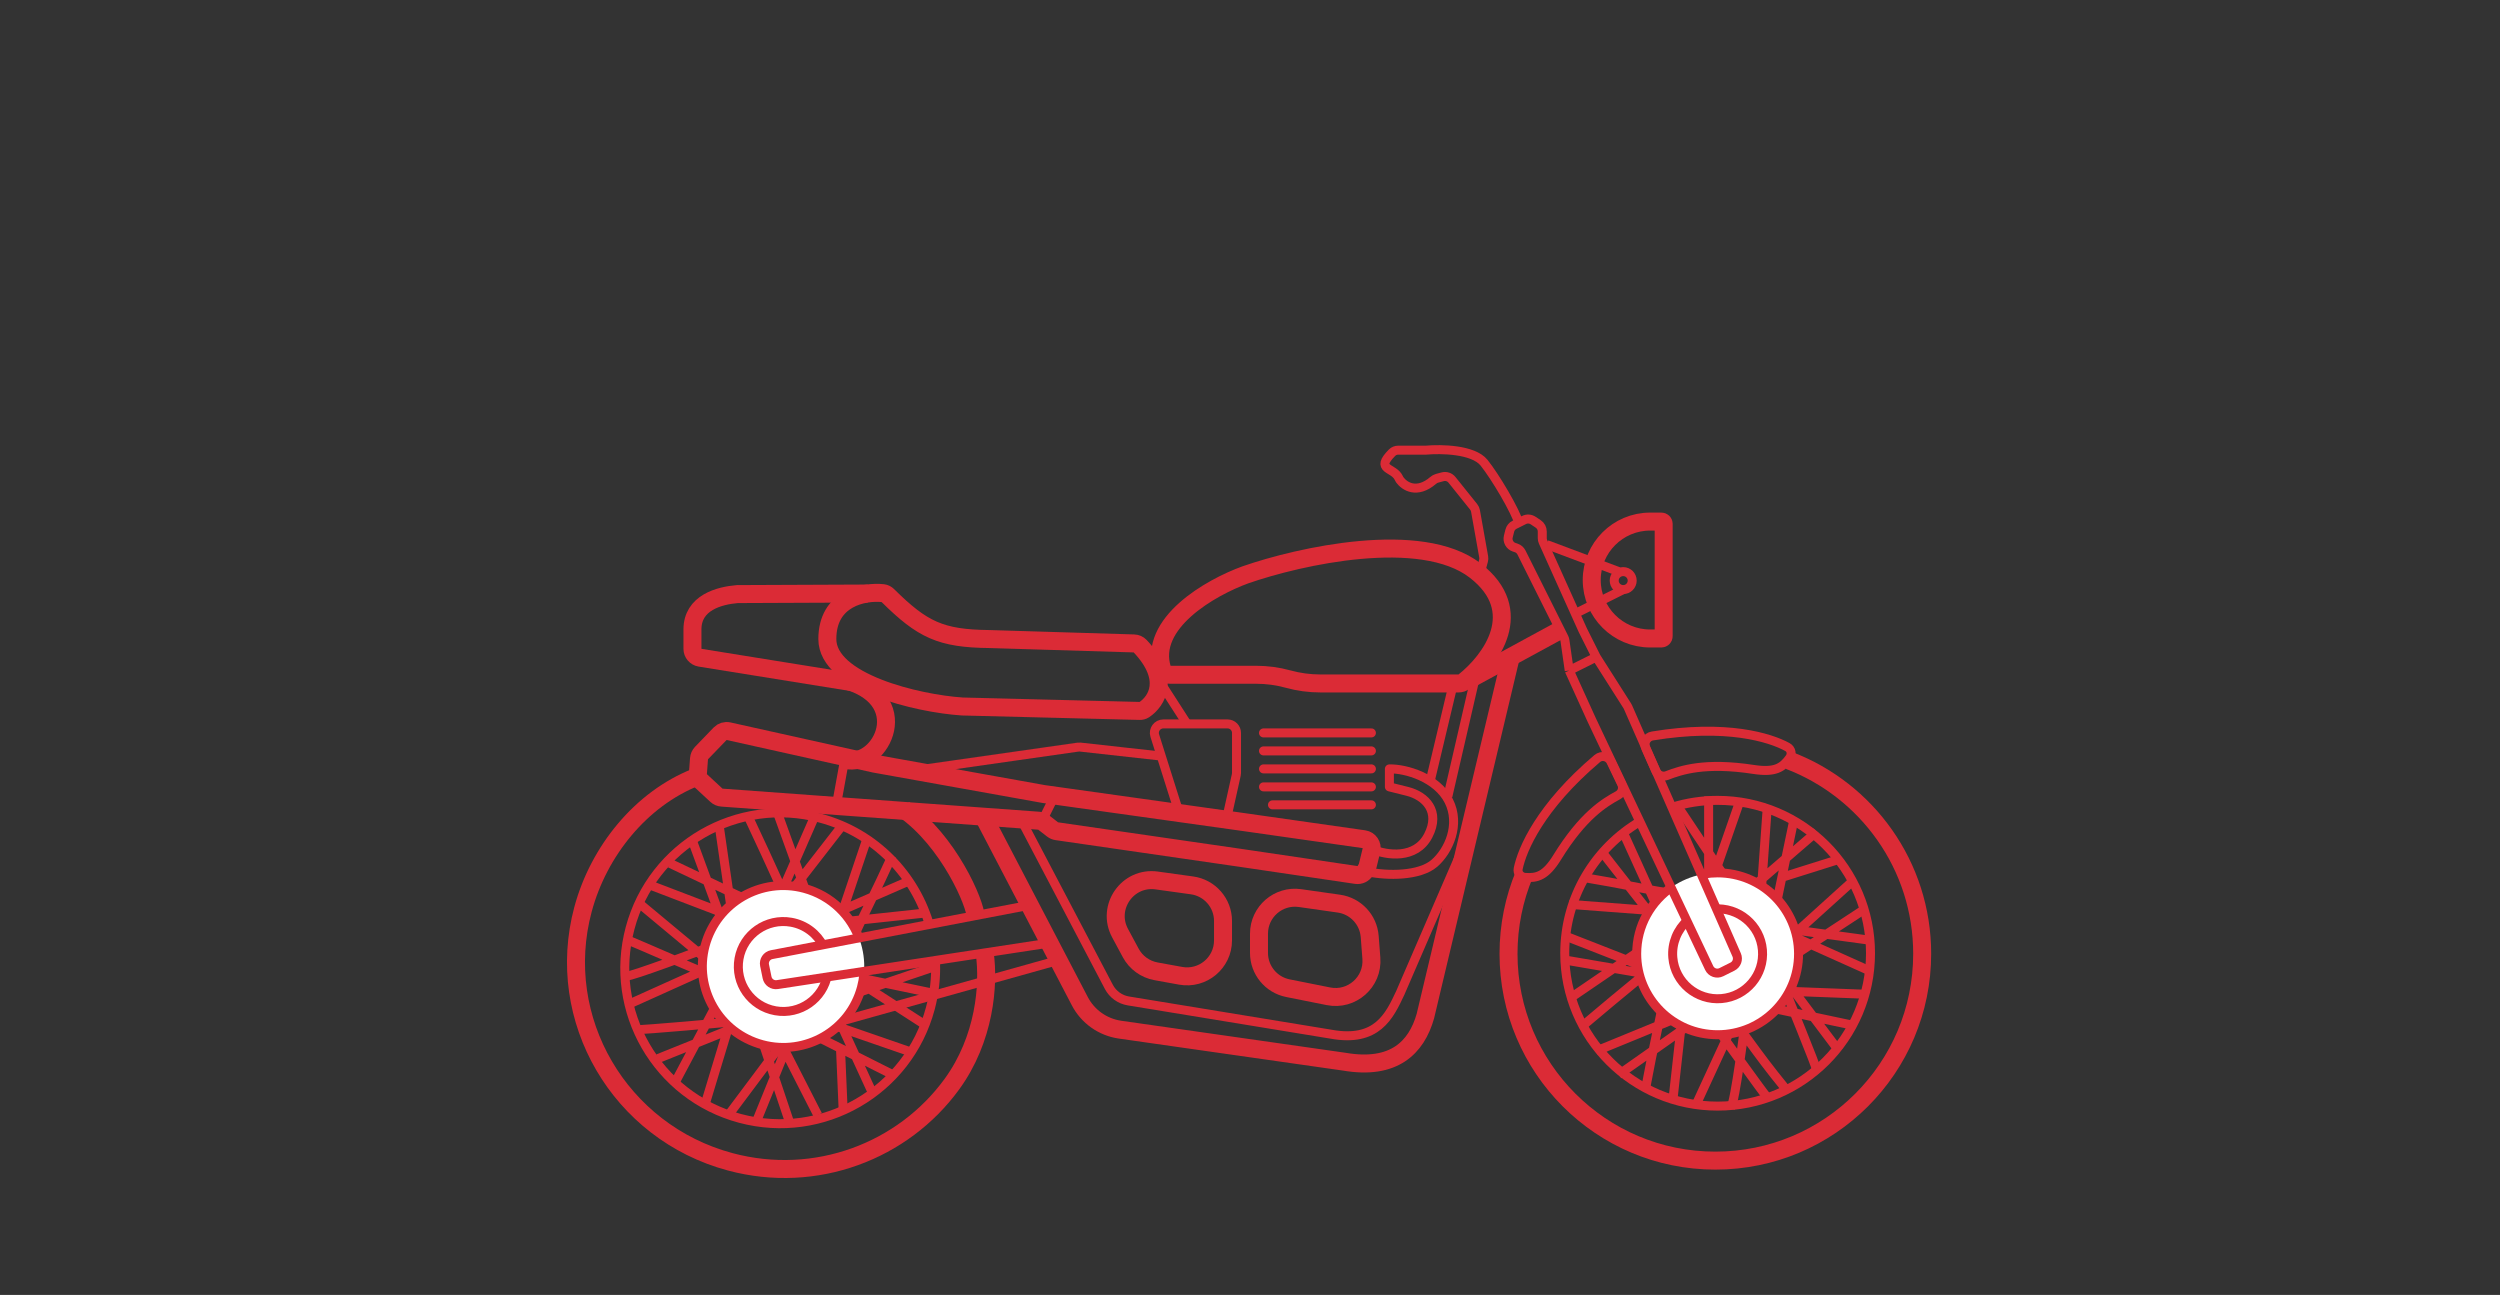 <svg xmlns="http://www.w3.org/2000/svg" width="278" height="144" viewBox="0 0 278 144" fill="none"><rect x="0" y="0" width="278" height="144" fill="#333333" stroke="none"/><path d="M131 90L128.411 81.801C128.207 81.157 128.689 80.5 129.364 80.5H136.5C137.052 80.5 137.5 80.948 137.5 81.5L137.5 85.953C137.5 86.025 137.492 86.098 137.476 86.169L136.5 90.562" stroke="#DB2B36" stroke-linejoin="round"></path><path d="M132 80.5L128.5 75.062M161.5 76.5L159 87" stroke="#DB2B36" stroke-linejoin="round"></path><path d="M140.5 83.5H152.5" stroke="#DB2B36" stroke-linecap="round" stroke-linejoin="round"></path><path d="M140.5 81.5H152.5" stroke="#DB2B36" stroke-linecap="round" stroke-linejoin="round"></path><path d="M140.5 87.5H152.5" stroke="#DB2B36" stroke-linecap="round" stroke-linejoin="round"></path><path d="M140.5 85.5H152.5" stroke="#DB2B36" stroke-linecap="round" stroke-linejoin="round"></path><path d="M141.5 89.5H152.5" stroke="#DB2B36" stroke-linecap="round" stroke-linejoin="round"></path><path d="M102.5 85.562L119.874 83.08C119.957 83.068 120.042 83.067 120.126 83.076L129 84.062" stroke="#DB2B36" stroke-linejoin="round"></path><path d="M164 75.562L161 88.562" stroke="#DB2B36" stroke-linejoin="round"></path><path d="M93.499 113.562L118.5 106.562" stroke="#DB2B36" stroke-linejoin="round"></path><path d="M152.692 94.474C154.152 95.082 157.422 95.621 158.822 92.916C160.222 90.21 158.5 88.5 156.5 88L154.5 87.5L154.5 85.5C156.341 85.467 159.795 86.472 161.107 89.072C162.422 91.674 161.105 94.613 159.5 96C157.87 97.408 154.315 97.433 152.012 96.931" stroke="#DB2B36" stroke-linejoin="round"></path><path d="M77.609 86.014L77.73 84.361C77.746 84.128 77.845 83.908 78.007 83.74L80.078 81.593C80.32 81.343 80.675 81.236 81.015 81.311L97.24 84.919L116.045 88.294L138.376 91.426L151.675 93.322C152.259 93.405 152.645 93.974 152.506 94.547L152.084 96.287C152.061 96.384 152.023 96.476 151.972 96.562L151.82 96.818C151.613 97.166 151.215 97.355 150.814 97.296L138.086 95.415L117.512 92.431C117.34 92.406 117.178 92.337 117.042 92.231L116.066 91.472C115.91 91.351 115.722 91.279 115.525 91.264L95.381 89.796L80.272 88.695C80.046 88.679 79.831 88.586 79.665 88.431L77.927 86.82C77.704 86.614 77.587 86.317 77.609 86.014Z" stroke="#DB2B36" stroke-width="2" stroke-linejoin="round"></path><path d="M94 84.062L93 89.562M117.5 88.062L116 91.062" stroke="#DB2B36" stroke-linejoin="round"></path><path d="M164.528 64L164.968 62.356C165.005 62.214 165.012 62.066 164.986 61.922L164.076 56.815C164.047 56.651 163.976 56.496 163.872 56.365L161.46 53.358C161.211 53.047 160.801 52.914 160.417 53.019L159.798 53.188C159.641 53.231 159.498 53.313 159.375 53.419C157.558 54.978 156.183 54.085 155.649 53.347C155.604 53.286 155.573 53.216 155.541 53.147C154.985 51.939 152.861 52.286 154.801 50.335C154.98 50.155 155.228 50.058 155.482 50.058H158.565C160.222 49.903 163.833 49.965 165.025 51.452C166.218 52.939 168.503 56.719 169 58.423" stroke="#DB2B36" stroke-linejoin="round"></path><path d="M163.5 75.5L173.5 70.062" stroke="#DB2B36" stroke-width="2" stroke-linejoin="round"></path><path d="M96.5 66L82 66.062C80 66.229 77 67 77 70L77 71.5L77 72.148C77 72.639 77.356 73.057 77.841 73.136L96 76.062" stroke="#DB2B36" stroke-width="2" stroke-linejoin="round"></path><path d="M126.778 71.848C130.215 75.489 128.651 77.978 127.232 78.921C127.083 79.019 126.905 79.06 126.727 79.055L107 78.562C102 78.229 92 75.862 92 71.062C92 66.501 96.063 65.736 98.184 65.958C98.391 65.979 98.581 66.081 98.729 66.228C102.578 70.038 104.606 71.001 110 71.062L126.103 71.55C126.358 71.558 126.603 71.663 126.778 71.848Z" stroke="#DB2B36" stroke-width="2" stroke-linejoin="round"></path><path d="M198.938 84.562C207.596 87.863 213.747 96.244 213.747 106.061C213.747 118.763 203.449 129.061 190.747 129.061C178.044 129.061 167.747 118.763 167.747 106.061C167.747 102.935 168.37 99.955 169.5 97.238" stroke="#DB2B36" stroke-width="2"></path><path d="M186 89.747C187.581 89.261 189.26 89 191 89C200.389 89 208 96.611 208 106C208 115.389 200.389 123 191 123C181.611 123 174 115.389 174 106C174 99.755 177.367 94.297 182.385 91.341" stroke="#DB2B36"></path><circle cx="191" cy="106.062" r="4" stroke="#DB2B36" stroke-width="2"></circle><path d="M195.5 104.062L196.5 90.062M197 103.062L198.145 97.562M197 103.062L208 108M197 103.062L208 104.562M199.5 91.062L198.145 97.562M191.5 101.562L202 92.5M198.145 97.562L204.5 95.562M206 98L195.5 107.5M196 105.562L197.501 107.561M204.5 116.875L197.501 107.561M206 114L194.5 111.562M207.5 110.562L194.5 110.062M194.5 110.062C194 114.562 192.9 122.662 192.5 123.062M194.5 110.062L188.5 123.062M207.5 101L197.501 107.561M196 108.562L197.501 107.561M202 119C202 118.6 199.001 111.395 197.501 107.561M198.5 121C194.985 116.704 194.014 114.858 190.5 110.562M180 119.5L192 111.062M196.5 122C196 121.438 192.211 116.102 189.237 112.062M188.5 111.062C188.728 111.372 188.976 111.707 189.237 112.062M186 122.562L187.395 109.999C187.454 109.473 187.092 108.992 186.57 108.903L174 106.75M183 121C183.924 116.008 184.464 114.045 185.347 109.376C185.436 108.905 185.177 108.436 184.73 108.261L174 104.062M177.5 116.875L189.237 112.062M176 114.062C181.076 109.766 182.923 108.358 188 104.062M174.5 111.062L184.804 104.036C185.206 103.762 185.353 103.239 185.151 102.796L180.5 92.562M187 106.062L178 94.562M174.5 100.562L187.75 101.562M176 97.562C180.686 98.343 182.313 98.781 187 99.562M193.5 89L190 99.062M190 88.562V97.062M186.5 89.562L191.5 97.062" stroke="#DB2B36" stroke-linejoin="round"></path><circle cx="191" cy="106.062" r="9" fill="white"></circle><path d="M189.5 97.187C189.987 97.105 190.488 97.062 191 97.062C195.97 97.062 200 101.092 200 106.062C200 111.033 195.97 115.062 191 115.062C186.029 115.062 182 111.033 182 106.062C182 102.932 183.598 100.175 186.023 98.562" stroke="#DB2B36"></path><path d="M190.567 101.081C193.318 100.842 195.742 102.879 195.981 105.63C196.22 108.381 194.183 110.805 191.432 111.043C188.681 111.282 186.257 109.246 186.018 106.495C185.877 104.865 186.534 103.35 187.665 102.336" stroke="#DB2B36"></path><path d="M174.5 74.562L177 80.062L190.062 107.639C190.302 108.146 190.912 108.356 191.413 108.105L192.649 107.488C193.125 107.249 193.332 106.679 193.118 106.191L181.03 78.633C181.01 78.586 180.986 78.541 180.958 78.497L177.5 73.062M174.5 74.562L174.022 71.223C174.007 71.117 173.975 71.013 173.927 70.917L169.185 61.433C169.066 61.196 168.858 61.015 168.607 60.931L168.378 60.855C167.882 60.69 167.597 60.171 167.724 59.664L167.888 59.008C167.959 58.725 168.15 58.487 168.411 58.357L169.48 57.822C169.801 57.661 170.184 57.685 170.482 57.884L171.054 58.265C171.332 58.451 171.5 58.763 171.5 59.097V59.848C171.5 59.989 171.53 60.129 171.588 60.258L176 70.062L177.5 73.062M174.5 74.562L177.5 73.062" stroke="#DB2B36" stroke-linejoin="round"></path><path d="M109.5 106C110 109.5 109.501 115.543 105.849 120.559C100.422 128.015 90.717 131.745 81.202 129.195C68.89 125.896 61.559 113.334 64.827 101.137C66.574 94.619 71.287 88.838 77.375 86.426" stroke="#DB2B36" stroke-width="2"></path><path d="M108.5 102C108.5 100.5 105.5 93.5 100.5 90" stroke="#DB2B36" stroke-width="2" stroke-linejoin="round"></path><path d="M104.032 107.04C104.093 108.72 103.908 110.437 103.45 112.145C100.98 121.364 91.505 126.834 82.287 124.364C73.069 121.894 67.598 112.419 70.068 103.201C72.538 93.983 82.013 88.512 91.231 90.982C97.363 92.625 101.836 97.367 103.418 103.071" stroke="#DB2B36"></path><circle cx="87.102" cy="107.475" r="4" transform="rotate(105 87.102 107.475)" stroke="#DB2B36" stroke-width="2"></circle><path d="M87.869 112.34L101.134 116.929M88.447 114.047L93.463 116.578M88.447 114.047L81 124M88.447 114.047L84 125M99.391 119.568L93.463 116.578M91.32 109.123L97 121.5M93.463 116.578L93.75 123.233M90.941 124L84.842 112.046M86.291 112.435L83.972 113.368M73.164 117.717L83.972 113.368M75 120.5L80.884 109.433M78.5 122.5L82.333 109.821M82.333 109.821C78.115 108.173 71 105 69.741 104.5M82.333 109.821L71.329 100.661M87.869 125L83.972 113.368M83.393 111.658L83.972 113.368M71 114.5C71.5 114.5 79.88 113.824 83.972 113.368M70.293 111.5C75.352 109.217 77.826 108.111 82.885 105.828M77 93.5L82.014 107.147M69.741 108.518C70.096 108.613 77.091 106.047 81.763 104.22M82.92 103.767C82.561 103.908 82.173 104.06 81.763 104.22M72.5 98.5L84.219 102.978C84.718 103.168 85.279 102.934 85.493 102.445L90.5 91M74.5 96C79.089 98.188 81.064 99.111 85.383 101.169C85.807 101.371 86.316 101.251 86.605 100.88L93.5 92M80 92L81.763 104.22M83.257 90.916C86.093 96.932 86.975 99.08 89.811 105.095M86.5 90.5L90.674 102.071C90.831 102.505 91.263 102.775 91.721 102.726L103 101.516M88.138 103.612L101 98M96.5 93L92.29 105.501M99.195 95.187C97.228 99.511 96.383 100.97 94.416 105.294M103 114.047L94.123 108.321M104 110.5L96.054 108.839M104.205 107.399L95.666 110.288" stroke="#DB2B36" stroke-linejoin="round"></path><circle cx="87.102" cy="107.475" r="9" transform="rotate(105 87.102 107.475)" fill="white"></circle><path d="M96.063 108.324C96.016 108.816 95.927 109.311 95.795 109.805C94.509 114.606 89.574 117.455 84.772 116.169C79.971 114.882 77.122 109.947 78.409 105.146C79.695 100.345 84.63 97.496 89.431 98.782C92.455 99.592 94.704 101.85 95.634 104.609" stroke="#DB2B36"></path><path d="M92.025 108.347C91.544 111.066 88.95 112.88 86.231 112.399C83.511 111.918 81.697 109.323 82.178 106.604C82.66 103.885 85.254 102.071 87.974 102.552C89.584 102.837 90.877 103.864 91.564 105.219" stroke="#DB2B36"></path><path d="M115 100.562L85.811 106.155C85.264 106.26 84.908 106.792 85.02 107.337L85.299 108.7C85.405 109.222 85.903 109.568 86.429 109.488L116.253 104.934" stroke="#DB2B36" stroke-linejoin="round"></path><path d="M198.999 84.294C198.227 85.352 197.414 85.934 195 85.562C189.585 84.729 186.946 85.631 185.349 86.244C184.868 86.429 184.34 86.203 184.131 85.733L183.011 83.213C182.749 82.624 183.107 81.945 183.742 81.841C191.945 80.491 196.824 82.007 198.765 83.075C199.208 83.319 199.298 83.886 198.999 84.294Z" stroke="#DB2B36" stroke-linejoin="round"></path><path d="M169.598 97.568C170.904 97.664 171.874 97.422 173.155 95.342C176.027 90.677 178.423 89.25 179.925 88.43C180.377 88.183 180.547 87.635 180.324 87.171L179.129 84.685C178.85 84.105 178.101 83.938 177.61 84.354C171.269 89.73 169.265 94.43 168.821 96.6C168.72 97.095 169.094 97.531 169.598 97.568Z" stroke="#DB2B36" stroke-linejoin="round"></path><path d="M183.5 58H184.75C184.888 58 185 58.112 185 58.25V70.75C185 70.888 184.888 71 184.75 71H183.5C179.91 71 177 68.09 177 64.5C177 60.91 179.91 58 183.5 58Z" stroke="#DB2B36" stroke-width="2"></path><circle cx="180.5" cy="64.562" r="1" stroke="#DB2B36"></circle><path d="M180 63.562L172 60.562M180.5 65.562L175.5 68.062" stroke="#DB2B36" stroke-linejoin="round"></path><path d="M164.037 63.439C169.875 67.943 165.791 73.42 162.797 75.797C162.628 75.931 162.417 76 162.201 76H146.819C145.612 76 144.41 75.838 143.247 75.517C142.083 75.196 140.882 75.034 139.675 75.034H130.12C129.725 75.034 129.357 74.802 129.238 74.425C127.621 69.305 134.631 65.317 138.487 63.922C144.499 61.828 158.025 58.801 164.037 63.439Z" stroke="#DB2B36" stroke-width="2" stroke-linejoin="round"></path><path d="M168 73.062L158.5 113C157.5 116.5 155 119 149.5 118.062L124.547 114.498C122.634 114.224 120.97 113.046 120.076 111.333L109.5 91.062" stroke="#DB2B36" stroke-width="2" stroke-linejoin="round"></path><path d="M113.5 91.062L123.304 109.738C123.742 110.572 124.546 111.152 125.475 111.304L148 115C153.129 115.938 154.5 113 155.717 110.396L163 93.562" stroke="#DB2B36" stroke-linejoin="round"></path><path d="M144.565 99.868L148.888 100.485C150.743 100.75 152.166 102.269 152.31 104.138L152.496 106.558C152.7 109.201 150.323 111.307 147.724 110.787L143.215 109.886C141.345 109.512 140 107.87 140 105.963V103.827C140 101.393 142.155 99.523 144.565 99.868Z" stroke="#DB2B36" stroke-width="2"></path><path d="M128.625 97.909L132.55 98.454C134.527 98.728 136 100.419 136 102.416V104.571C136 107.067 133.739 108.953 131.284 108.507L128.546 108.009C127.349 107.791 126.316 107.041 125.739 105.97L124.553 103.767C123.001 100.884 125.382 97.458 128.625 97.909Z" stroke="#DB2B36" stroke-width="2"></path><path d="M94 84.5C98.001 85.438 102 77.5 93.5 75.5" stroke="#DB2B36" stroke-width="2" stroke-linejoin="round"></path></svg>